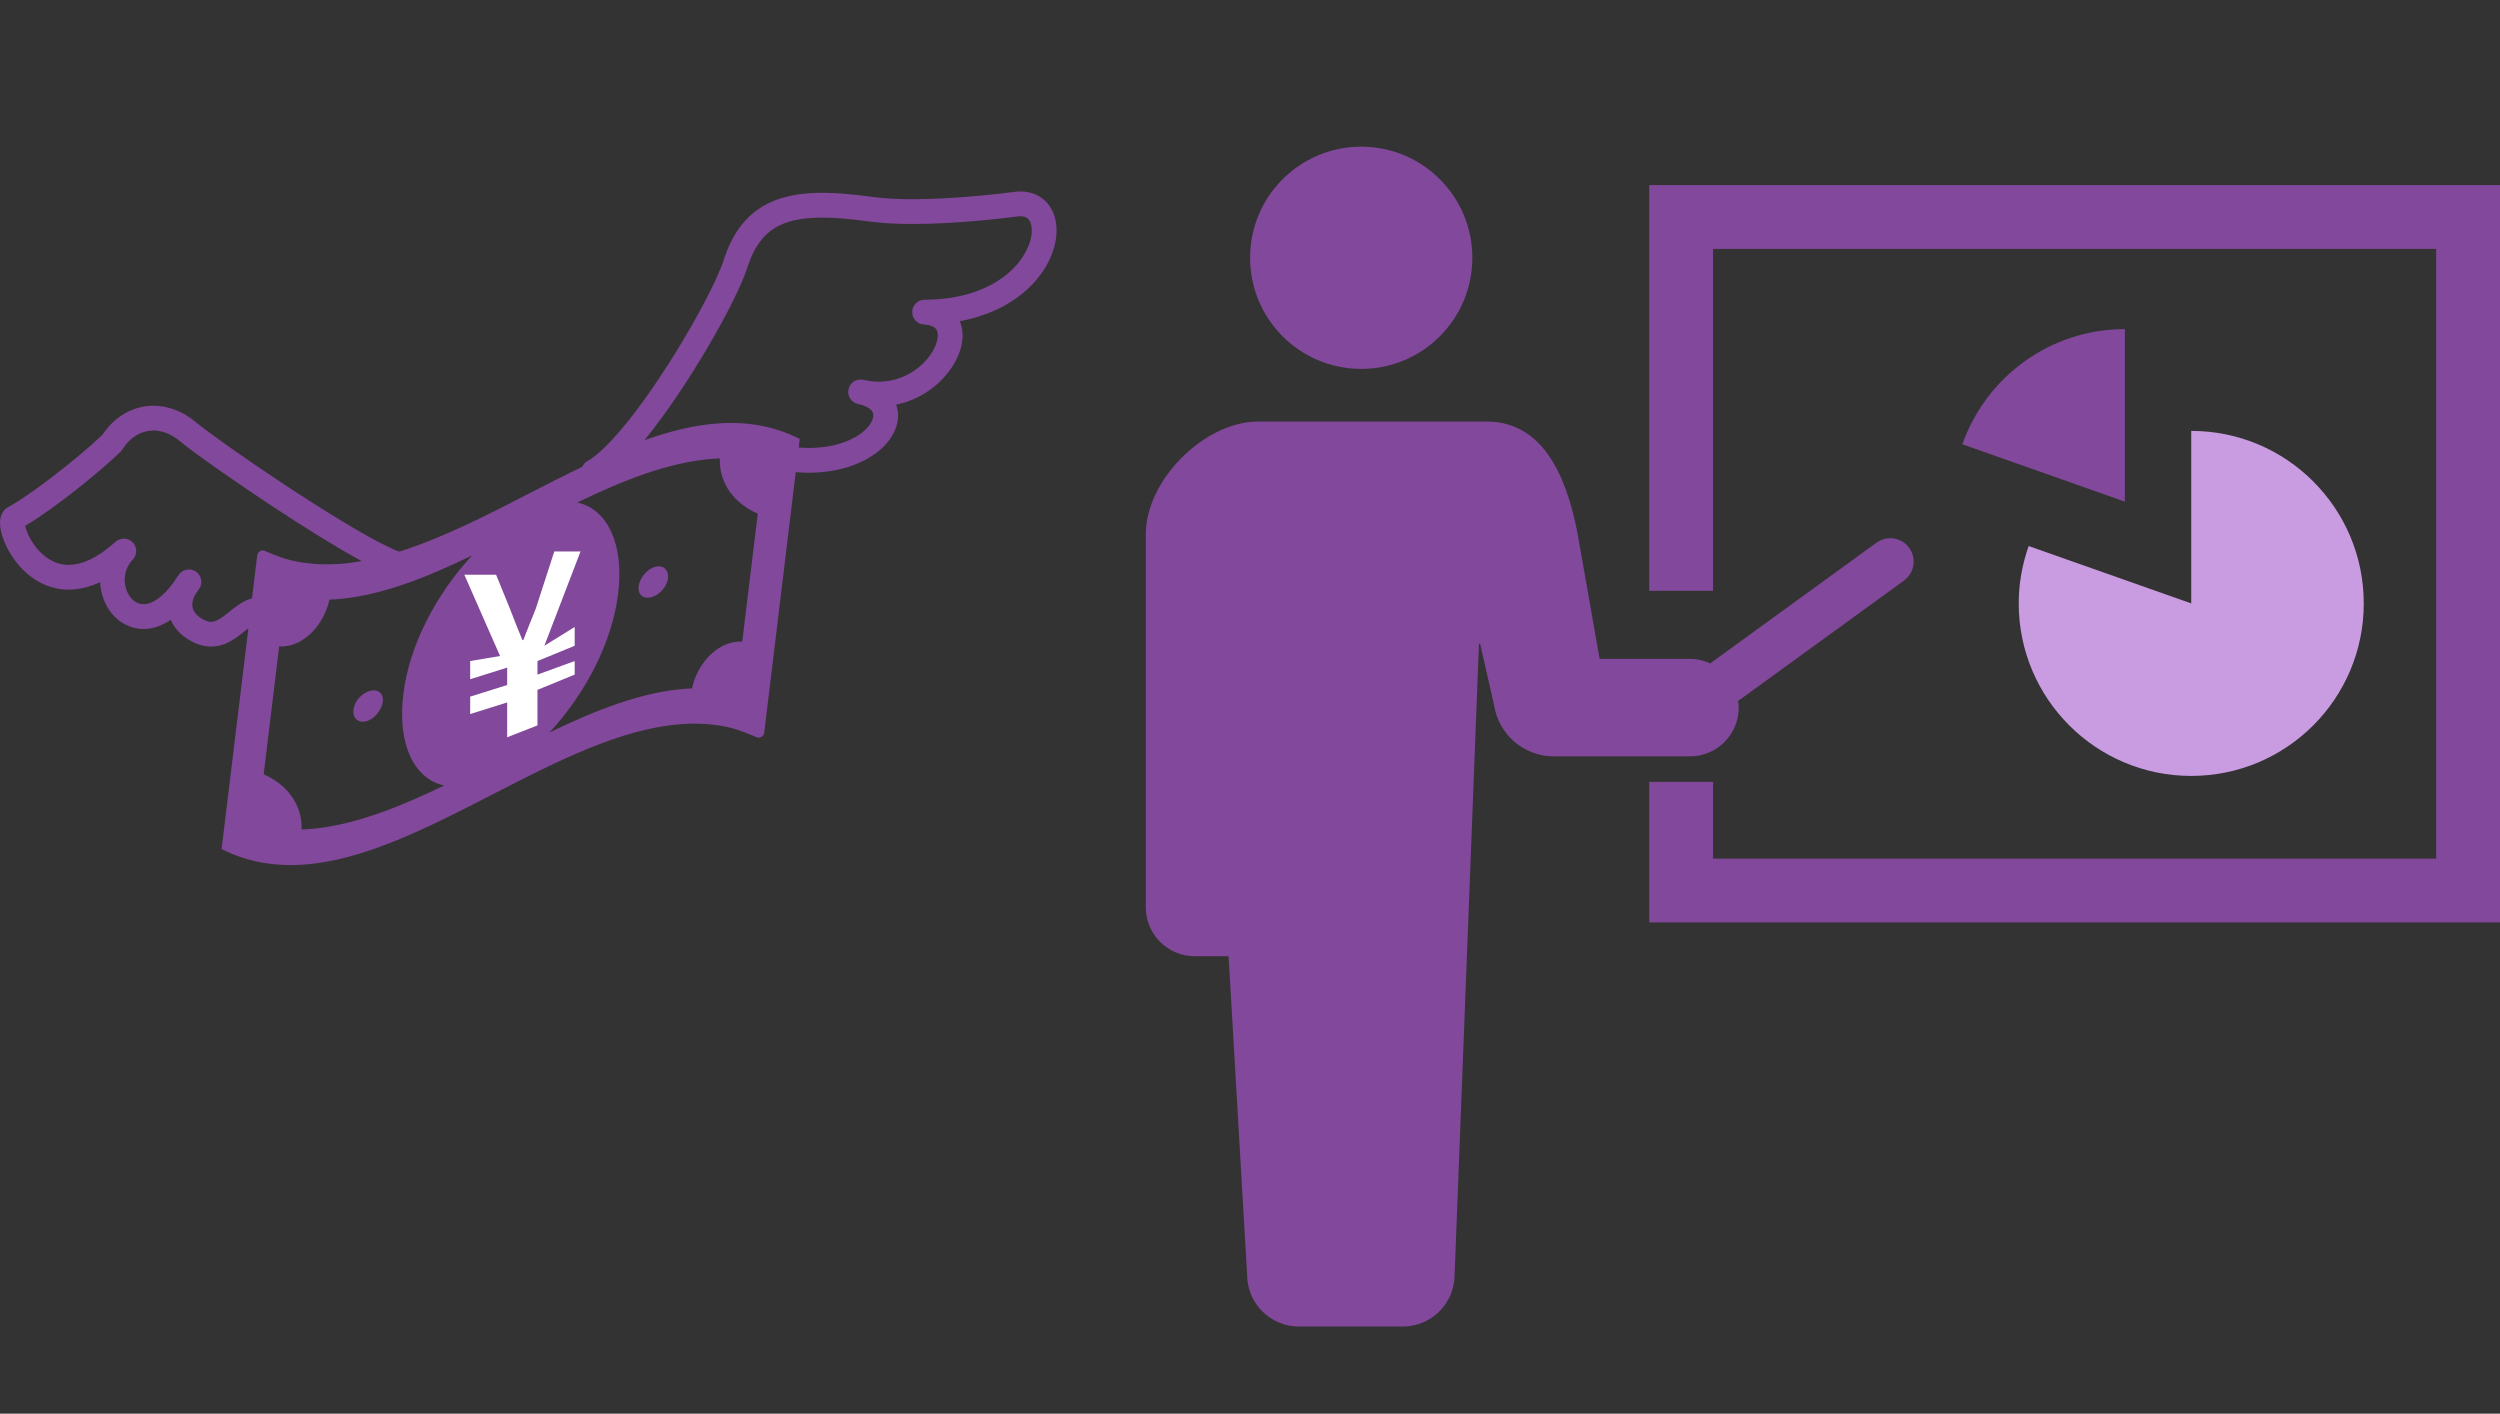 <svg width="168" height="95" viewBox="0 0 168 95" fill="none" xmlns="http://www.w3.org/2000/svg">
<rect x="0" y="0" width="168" height="95" fill="#333333" stroke="none"/>
<g clip-path="url(#clip0_278_750)">
<path d="M25.056 46.393L24.857 46.428C24.313 46.573 23.821 47.121 23.754 47.685C23.691 48.188 23.99 48.532 24.441 48.499L24.614 48.471C25.156 48.324 25.656 47.715 25.724 47.152C25.786 46.66 25.494 46.359 25.056 46.393Z" fill="#82489B"/>
<path d="M44.208 38.056L44.029 38.088C43.482 38.235 42.984 38.836 42.915 39.401C42.854 39.893 43.14 40.196 43.578 40.166L43.777 40.134C44.319 39.986 44.817 39.429 44.887 38.864C44.947 38.368 44.655 38.025 44.208 38.056Z" fill="#82489B"/>
<path d="M70.398 13.669C69.973 13.16 69.297 12.859 68.578 12.867C68.439 12.867 68.3 12.878 68.162 12.896H68.166C67.267 13.013 64.14 13.387 61.323 13.387C60.361 13.387 59.438 13.342 58.669 13.238C57.434 13.069 56.301 12.956 55.252 12.956C53.709 12.959 52.327 13.197 51.165 13.923C50 14.644 49.155 15.836 48.637 17.465C48.435 18.1 47.924 19.225 47.233 20.516C46.199 22.462 44.756 24.83 43.309 26.845C42.585 27.851 41.857 28.771 41.185 29.497C40.52 30.225 39.894 30.761 39.465 30.99C39.302 31.079 39.196 31.218 39.123 31.372C37.931 31.944 36.735 32.557 35.539 33.172C32.618 34.676 29.693 36.167 26.839 37.068C26.67 37.01 26.443 36.921 26.176 36.793C24.566 36.043 21.683 34.262 19.041 32.516C17.717 31.64 16.445 30.769 15.405 30.035C14.365 29.3 13.546 28.691 13.165 28.373C12.29 27.64 11.289 27.266 10.309 27.266C8.935 27.264 7.674 28.013 6.886 29.218C5.919 30.134 4.647 31.183 3.467 32.084C2.866 32.539 2.29 32.96 1.787 33.302C1.291 33.642 0.862 33.909 0.591 34.052L0.594 34.056C0.481 34.112 0.377 34.184 0.299 34.266C0.151 34.431 0.087 34.598 0.047 34.743C0.008 34.888 0 35.016 0 35.139C0.004 35.566 0.119 35.984 0.312 36.45C0.602 37.139 1.083 37.898 1.792 38.522C2.496 39.144 3.462 39.624 4.615 39.624C5.287 39.624 5.993 39.46 6.73 39.12C6.765 39.891 7.025 40.623 7.493 41.204C7.987 41.822 8.758 42.27 9.646 42.268C10.255 42.268 10.883 42.053 11.475 41.653C11.54 41.795 11.61 41.936 11.696 42.066C11.984 42.497 12.394 42.849 12.89 43.108C13.321 43.336 13.765 43.451 14.186 43.449C14.695 43.451 15.141 43.286 15.499 43.087C15.995 42.807 16.37 42.467 16.693 42.216C16.164 46.58 15.397 52.889 14.89 57.058C16.675 57.959 18.539 58.239 20.45 58.098C24.51 57.799 28.803 55.593 33.095 53.388C37.389 51.178 41.684 48.968 45.749 48.666C46.789 48.588 47.816 48.638 48.821 48.842C49.658 49.011 50.836 49.535 50.897 49.563L51.012 49.578L51.192 49.509C51.283 49.444 51.343 49.332 51.356 49.228C51.426 48.645 52.639 38.647 53.475 31.729C53.757 31.748 54.041 31.768 54.312 31.768C56.106 31.768 57.566 31.317 58.615 30.626C59.139 30.279 59.562 29.874 59.865 29.415C60.166 28.962 60.353 28.451 60.353 27.915C60.353 27.673 60.303 27.428 60.221 27.194C61.354 26.964 62.329 26.414 63.07 25.729C63.56 25.276 63.956 24.761 64.236 24.221C64.515 23.679 64.686 23.112 64.686 22.533C64.691 22.217 64.626 21.892 64.498 21.584C66.303 21.248 67.737 20.546 68.786 19.662C70.253 18.421 70.992 16.865 71 15.482C71 14.822 70.822 14.176 70.398 13.669ZM16.233 40.509C15.731 40.812 15.354 41.176 15.011 41.423C14.84 41.549 14.686 41.642 14.55 41.703C14.415 41.761 14.305 41.785 14.186 41.785C14.054 41.783 13.898 41.757 13.664 41.635C13.377 41.484 13.193 41.308 13.083 41.144C12.972 40.974 12.922 40.812 12.922 40.621C12.922 40.433 12.981 40.205 13.122 39.952C13.215 39.817 13.31 39.688 13.403 39.54C13.635 39.169 13.54 38.678 13.182 38.422C12.827 38.166 12.329 38.231 12.051 38.574C12.03 38.6 12.014 38.63 11.995 38.656H11.993C11.984 38.671 11.976 38.684 11.965 38.697C11.867 38.827 11.774 38.957 11.696 39.092C11.312 39.627 10.946 39.999 10.621 40.229C10.216 40.517 9.898 40.602 9.646 40.602C9.313 40.6 9.031 40.452 8.784 40.156C8.541 39.859 8.376 39.414 8.379 38.957C8.381 38.485 8.537 38.01 8.925 37.601C9.232 37.276 9.228 36.767 8.916 36.448C8.604 36.127 8.095 36.11 7.761 36.409C6.431 37.607 5.391 37.961 4.615 37.958C4.151 37.958 3.759 37.837 3.397 37.633C2.86 37.332 2.403 36.823 2.097 36.305C1.946 36.049 1.831 35.794 1.759 35.579C1.729 35.488 1.707 35.406 1.69 35.334C1.998 35.155 2.336 34.944 2.728 34.676C4.316 33.588 6.526 31.861 8.086 30.375L8.22 30.21C8.758 29.352 9.512 28.934 10.309 28.931C10.864 28.931 11.475 29.135 12.099 29.653C12.623 30.089 13.629 30.825 14.911 31.72C16.827 33.061 19.336 34.736 21.578 36.114C22.564 36.721 23.492 37.265 24.309 37.707C23.834 37.787 23.36 37.856 22.89 37.889C21.769 37.971 20.662 37.91 19.583 37.659C18.827 37.488 17.798 37.018 17.741 36.994L17.633 36.981L17.451 37.048C17.36 37.115 17.295 37.224 17.284 37.33C17.262 37.51 17.13 38.597 16.935 40.212C16.671 40.281 16.435 40.387 16.233 40.509ZM20.731 55.719C20.58 55.73 20.424 55.741 20.272 55.747C20.313 54.001 19.232 52.696 17.72 52.033C18.066 49.171 18.413 46.307 18.76 43.438C18.868 43.442 18.974 43.442 19.08 43.436C20.528 43.328 21.789 41.915 22.138 40.296C22.291 40.29 22.448 40.283 22.599 40.27C25.548 40.053 28.616 38.831 31.717 37.33C29.325 39.923 27.498 43.343 27.102 46.671C26.694 49.996 27.817 52.345 29.849 52.785C26.749 54.283 23.674 55.502 20.731 55.719ZM49.879 43.115C49.775 43.111 49.673 43.111 49.571 43.12C48.115 43.228 46.847 44.636 46.503 46.261C46.349 46.266 46.195 46.279 46.039 46.289C43.092 46.506 40.024 47.726 36.926 49.223C39.316 46.634 41.136 43.21 41.541 39.882C41.944 36.561 40.824 34.208 38.789 33.766C41.892 32.271 44.96 31.049 47.907 30.83C48.063 30.821 48.214 30.812 48.37 30.806C48.321 32.557 49.404 33.854 50.923 34.517C50.574 37.384 50.23 40.246 49.879 43.115ZM67.713 18.39C66.567 19.352 64.764 20.13 62.129 20.143C61.679 20.146 61.312 20.503 61.3 20.951C61.286 21.402 61.631 21.779 62.08 21.805C62.545 21.838 62.758 21.963 62.859 22.063C62.959 22.167 63.018 22.286 63.022 22.533C63.022 22.769 62.944 23.103 62.758 23.454C62.485 23.985 61.991 24.55 61.354 24.962C60.708 25.378 59.932 25.649 59.061 25.649C58.732 25.649 58.385 25.61 58.021 25.523V25.526C58.013 25.523 58.006 25.521 57.997 25.519C57.551 25.428 57.116 25.712 57.018 26.156C56.92 26.6 57.198 27.04 57.64 27.144C57.648 27.146 57.657 27.148 57.664 27.151C58.123 27.244 58.389 27.404 58.52 27.532C58.647 27.671 58.68 27.764 58.686 27.916C58.686 28.056 58.632 28.258 58.476 28.496C58.242 28.854 57.776 29.266 57.076 29.575C56.374 29.887 55.447 30.104 54.312 30.104C54.112 30.104 53.891 30.089 53.675 30.072C53.698 29.877 53.72 29.684 53.744 29.495C51.961 28.596 50.099 28.314 48.193 28.458C46.594 28.575 44.96 28.995 43.304 29.584C44.752 27.812 46.258 25.545 47.512 23.42C48.16 22.319 48.739 21.26 49.205 20.328C49.67 19.392 50.021 18.597 50.221 17.973C50.669 16.595 51.274 15.823 52.047 15.331C52.827 14.844 53.874 14.623 55.252 14.623C56.179 14.623 57.25 14.723 58.441 14.887C59.325 15.009 60.313 15.052 61.323 15.052C64.279 15.052 67.442 14.666 68.38 14.547L68.382 14.545L68.577 14.532C68.894 14.541 69.011 14.618 69.124 14.744C69.234 14.87 69.336 15.115 69.336 15.483C69.343 16.245 68.864 17.43 67.713 18.39Z" fill="#82489B"/>
<path d="M34.082 49.544V47.203L31.596 47.984V46.813L34.082 46.033V44.863L31.596 45.643V44.421L33.604 44.083L31.203 38.621H33.337L34.264 40.896C34.405 41.242 34.541 41.594 34.672 41.949C34.812 42.305 34.957 42.661 35.107 43.017H35.163C35.303 42.652 35.444 42.296 35.584 41.949C35.725 41.594 35.865 41.242 36.006 40.896L37.248 37.06H39.011L36.581 43.396L38.618 42.132V43.396L36.118 44.421V45.334L38.618 44.421V45.334L36.118 46.359V48.747L34.082 49.544Z" fill="white"/>
</g>
<path d="M91.475 24.79C95.599 24.79 98.941 21.446 98.941 17.324C98.941 13.198 95.599 9.856 91.475 9.856C87.348 9.856 84.007 13.198 84.007 17.324C84.007 21.446 87.348 24.79 91.475 24.79Z" fill="#82489B"/>
<path d="M116.842 47.552C116.842 47.4 116.817 47.254 116.797 47.108L127.95 39.013C128.65 38.504 128.808 37.519 128.299 36.816C128.003 36.41 127.527 36.167 127.024 36.167C126.691 36.167 126.373 36.272 126.102 36.467L114.927 44.578C114.511 44.389 114.055 44.276 113.567 44.276H107.493L106.019 35.883C105.209 31.651 103.511 28.327 99.892 28.327H84.554C80.936 28.327 77 32.263 77 35.883V60.979C77 62.788 78.466 64.255 80.275 64.255C81.165 64.255 80.275 64.255 82.561 64.255L83.806 85.659C83.806 87.584 85.368 89.144 87.293 89.144C88.736 89.144 92.34 89.144 94.265 89.144C96.19 89.144 97.75 87.584 97.75 85.659L99.386 43.264H99.468L100.405 47.4C100.715 49.372 102.412 50.826 104.408 50.826H113.568C115.376 50.826 116.842 49.361 116.842 47.552Z" fill="#82489B"/>
<path d="M110.828 12.438V39.702H115.116V16.725H163.712V57.7H115.116V52.542H110.828V61.987H168V12.438H110.828Z" fill="#82489B"/>
<path d="M131.87 29.855L142.793 33.711V22.116C137.743 22.116 133.459 25.352 131.87 29.855Z" fill="#82489B"/>
<path d="M135.658 40.548C135.658 46.952 140.849 52.142 147.251 52.142C153.655 52.142 158.845 46.952 158.845 40.548C158.845 34.147 153.655 28.956 147.251 28.956V40.548L136.326 36.694C135.902 37.9 135.658 39.194 135.658 40.548Z" fill="#C99BE1"/>
<defs>
<clipPath id="clip0_278_750">
<rect width="71" height="71" fill="white"/>
</clipPath>
</defs>
</svg>
